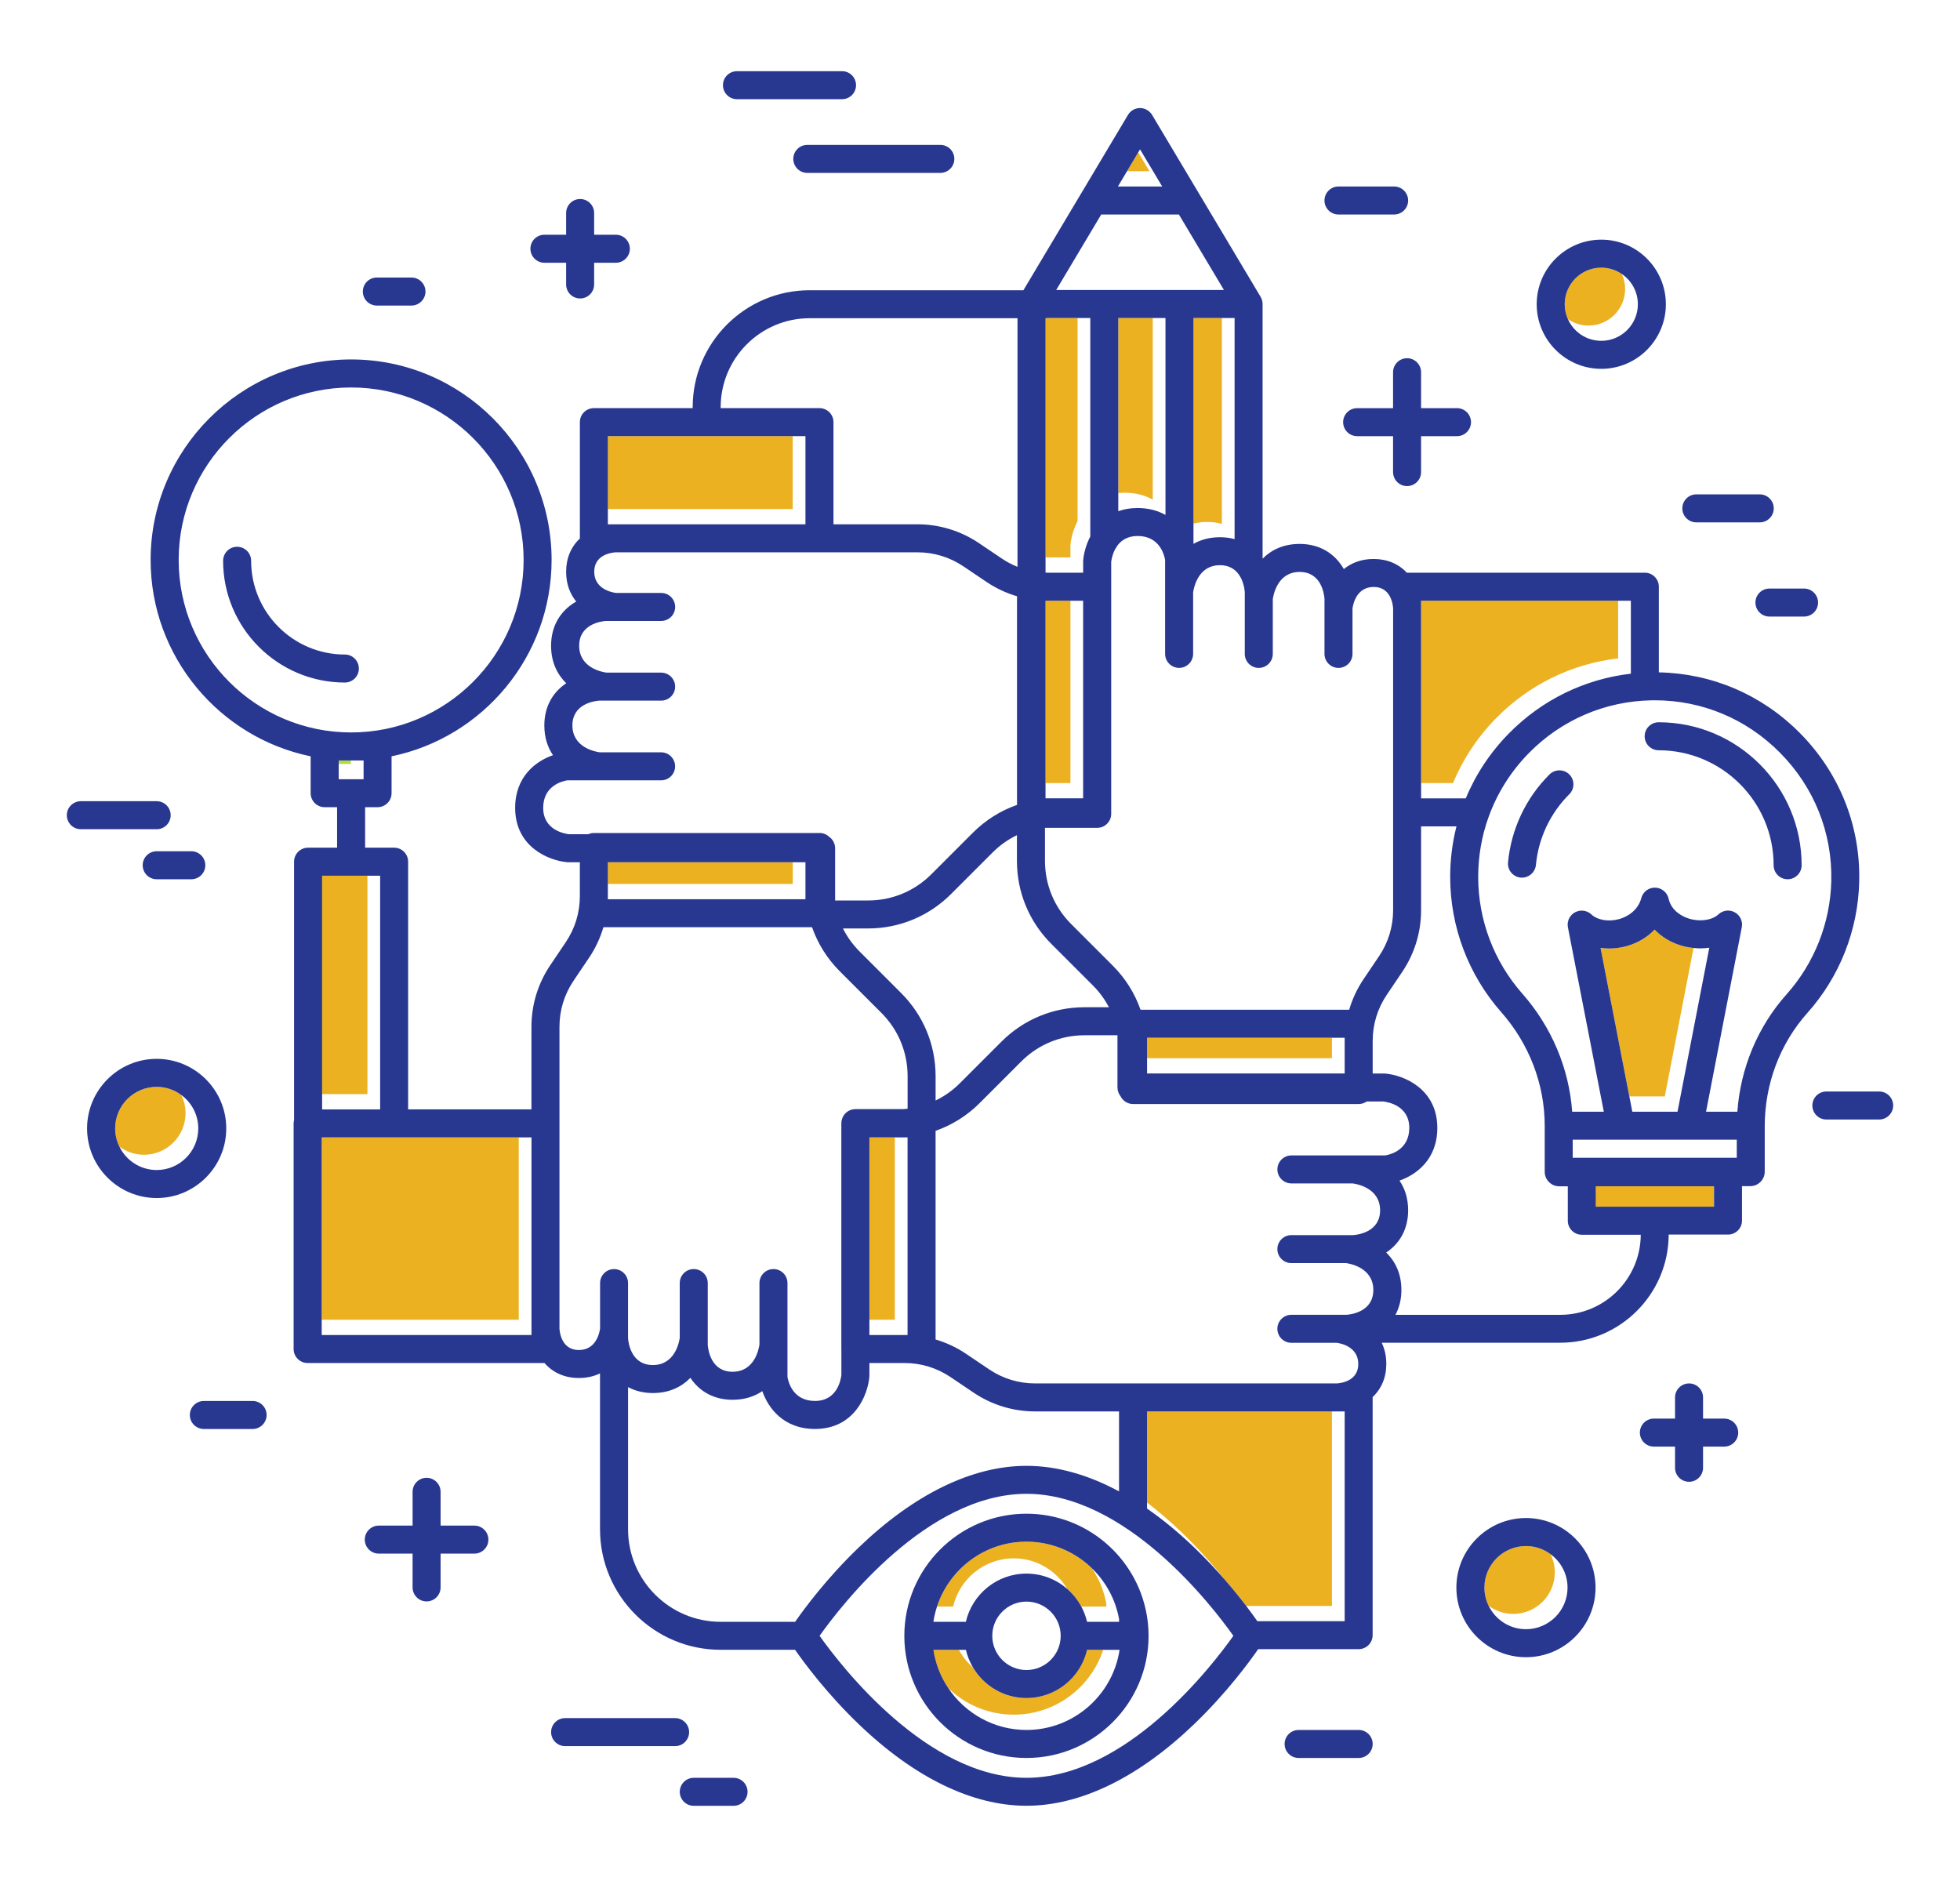 <?xml version="1.0" encoding="utf-8"?>
<!-- Generator: Adobe Illustrator 23.0.2, SVG Export Plug-In . SVG Version: 6.00 Build 0)  -->
<svg version="1.1" id="Layer_1" xmlns="http://www.w3.org/2000/svg" xmlns:xlink="http://www.w3.org/1999/xlink" x="0px" y="0px"
	 viewBox="0 0 752.87 720.95" style="enable-background:new 0 0 752.87 720.95;" xml:space="preserve">
<style type="text/css">
	.st0{fill:none;}
	.st1{fill:#EBB121;}
	.st2{fill:#B0DB43;}
	.st3{fill:#283890;}
</style>
<g>
	<polygon id="XMLID_3_" class="st0" points="452.84,82.39 423,82.39 405.69,111.39 470.14,111.39 	"/>
	<path id="XMLID_59_" class="st0" d="M390.62,320.79c-3.42,1.65-6.58,3.89-9.35,6.65l-15.98,15.98c-8.52,8.51-19.84,13.2-31.88,13.2
		h-9.62c1.63,3.23,3.77,6.23,6.41,8.86l15.98,15.98c8.51,8.51,13.2,19.84,13.2,31.88v9.36c3.41-1.65,6.57-3.88,9.33-6.64
		l15.98-15.98c8.51-8.51,19.83-13.2,31.88-13.2h9.39c-1.6-3.05-3.66-5.87-6.16-8.37l-15.98-15.98c-8.51-8.51-13.2-19.83-13.2-31.88
		V320.79z"/>
	<path id="XMLID_60_" class="st0" d="M469.34,201.2c-1.76-0.48-3.64-0.72-5.63-0.72c-1.92,0-3.67,0.22-5.28,0.62v7.8
		c2.75-1.57,6.1-2.55,10.17-2.55c1.98,0,3.86,0.25,5.63,0.72v-84.92h-4.89V201.2z"/>
	<path id="XMLID_61_" class="st0" d="M447.68,197.79v-75.64h-4.89v69.78c-2.86-1.62-6.39-2.66-10.73-2.66
		c-0.88,0-1.7,0.06-2.51,0.14v6.94c2.15-0.77,4.6-1.22,7.4-1.22C441.29,195.13,444.82,196.17,447.68,197.79z"/>
	<polygon id="XMLID_93_" class="st0" points="441.53,65.76 432.91,65.76 429.41,71.63 446.42,71.63 437.92,57.37 437.22,58.54 	"/>
	<polygon id="XMLID_94_" class="st0" points="348.61,512.78 348.61,436.87 344.45,436.87 343.72,436.87 343.72,506.91 
		342.57,506.91 333.95,506.91 333.95,512.78 347.46,512.78 	"/>
	<polygon id="XMLID_95_" class="st0" points="309.4,341.22 309.4,331.19 304.51,331.19 304.51,335.35 304.51,339.52 233.49,339.52 
		233.49,344.23 233.49,345.39 309.4,345.39 	"/>
	<path id="XMLID_96_" class="st0" d="M320.15,162.14v39.24h32.23c8.45,0,16.62,2.5,23.63,7.22l8.89,5.99
		c1.88,1.26,3.87,2.31,5.94,3.13v-95.49H311c-18.84,0-34.17,15.33-34.17,34.18v0.35h37.95
		C317.75,156.76,320.15,159.17,320.15,162.14z"/>
	<path id="XMLID_97_" class="st0" d="M241.25,503.08V514c0.14,1.92,1.24,10.31,9.54,10.31c8.53,0,10.11-8.89,10.32-10.46v-21.03
		c0-2.97,2.41-5.38,5.38-5.38c2.97,0,5.38,2.41,5.38,5.38v23.76c0.14,1.92,1.24,10.31,9.54,10.31c8.42,0,10.07-8.66,10.32-10.48
		v-23.59c0-2.97,2.41-5.38,5.38-5.38c2.97,0,5.38,2.41,5.38,5.38v23.92c0,0,0,0,0,0v12.12c0.34,2.01,2.14,9.24,10.57,9.24
		c8.61,0,9.96-8.29,10.14-9.97v-9.6c-0.01-0.13-0.02-0.25-0.02-0.38v-86.66c0-0.38,0.04-0.75,0.12-1.11
		c0.47-2.49,2.66-4.37,5.28-4.37h18.44c0.54-0.04,1.08-0.09,1.62-0.16v-12.51c0-9.17-3.57-17.79-10.05-24.27l-15.98-15.98
		c-4.86-4.86-8.47-10.65-10.68-16.95h-80.14c-1.21,4.14-3.06,8.09-5.51,11.72l-5.99,8.89c-3.52,5.23-5.38,11.32-5.38,17.62v37.12
		v78.89c0.15,2.01,1.15,8.16,7.46,8.16c6.66,0,7.93-6.74,8.14-8.29v-7.17v-10.25c0-2.97,2.41-5.38,5.38-5.38
		c2.97,0,5.38,2.41,5.38,5.38V503.08z"/>
	<polygon id="XMLID_98_" class="st0" points="309.4,201.38 309.4,167.52 304.51,167.52 304.51,195.52 233.49,195.52 233.49,201.38 
		236.21,201.38 	"/>
	<path id="XMLID_99_" class="st0" d="M228.12,319.95h86.66c1.42,0,2.71,0.55,3.67,1.45c1.39,0.97,2.3,2.58,2.3,4.41v20.06h12.67
		c9.17,0,17.79-3.57,24.27-10.05l15.98-15.98c4.86-4.86,10.65-8.47,16.95-10.68v-80.14c-4.14-1.21-8.09-3.06-11.72-5.51l-8.89-5.99
		c-5.23-3.52-11.32-5.38-17.62-5.38h-37.61h-78.4c-2.01,0.15-8.16,1.15-8.16,7.46c0,6.52,6.5,7.88,8.33,8.14h17.38
		c2.97,0,5.38,2.41,5.38,5.38c0,2.97-2.41,5.38-5.38,5.38h-17.71c0,0-0.01,0-0.01,0h-3.45c-1.92,0.14-10.32,1.24-10.32,9.53
		c0,8.42,8.66,10.07,10.48,10.32h21c2.97,0,5.38,2.41,5.38,5.38c0,2.97-2.41,5.38-5.38,5.38H232.6c0,0,0,0-0.01,0c0,0-0.01,0-0.01,0
		h-2.41c-1.92,0.14-10.32,1.24-10.32,9.53c0,8.42,8.66,10.07,10.48,10.32h23.59c2.97,0,5.38,2.41,5.38,5.38s-2.41,5.38-5.38,5.38
		h-23.92c0,0,0,0-0.01,0c0,0-0.01,0-0.01,0h-12.11c-2.01,0.34-9.24,2.14-9.24,10.57c0,8.61,8.29,9.96,9.97,10.14h7.27
		C226.57,320.12,227.32,319.95,228.12,319.95z"/>
	<polygon id="XMLID_100_" class="st0" points="405.54,306.64 416.05,306.64 416.05,230.73 411.17,230.73 411.17,300.77 
		401.6,300.77 401.6,306.64 	"/>
	<polygon id="XMLID_101_" class="st0" points="139.66,299.29 139.66,292.09 134.77,292.09 134.77,293.43 130.1,293.43 130.1,299.29 
			"/>
	<path id="XMLID_103_" class="st0" d="M69.64,420.59c1.03,2.11,1.62,4.47,1.62,6.97c0,8.81-7.16,15.97-15.97,15.97
		c-3.54,0-6.8-1.17-9.45-3.13c2.59,5.32,8.04,9,14.34,9c8.81,0,15.97-7.16,15.97-15.97C76.16,428.17,73.58,423.51,69.64,420.59z"/>
	<polygon id="XMLID_104_" class="st0" points="141.13,420.25 123.73,420.25 123.73,426.12 146.02,426.12 146.02,336.36 
		141.13,336.36 	"/>
	<path id="XMLID_105_" class="st0" d="M595.6,596.96c1.03,2.11,1.62,4.47,1.62,6.97c0,8.81-7.16,15.97-15.97,15.97
		c-3.54,0-6.8-1.17-9.45-3.13c2.59,5.32,8.04,9,14.34,9c8.81,0,15.97-7.16,15.97-15.97C602.12,604.53,599.55,599.87,595.6,596.96z"
		/>
	<path id="XMLID_106_" class="st0" d="M416.05,215.6c0-0.15,0.01-0.31,0.02-0.46c0.22-2.52,1.04-5.86,2.72-9.08v-83.91h-4.89v78.05
		c-1.68,3.23-2.5,6.56-2.72,9.08c-0.01,0.15-0.02,0.31-0.02,0.46v4.38h-9.56v5.83c0.31,0.01,0.61,0.03,0.92,0.03h13.53V215.6z"/>
	<path id="XMLID_107_" class="st0" d="M624.24,110.99c0,7.75-6.3,14.05-14.05,14.05c-2.94,0-5.67-0.91-7.93-2.47
		c2.2,4.9,7.11,8.33,12.82,8.33c7.75,0,14.05-6.3,14.05-14.05c0-4.81-2.43-9.05-6.12-11.59
		C623.8,107.02,624.24,108.95,624.24,110.99z"/>
	<polygon id="XMLID_108_" class="st0" points="516.51,399.77 516.51,398.61 511.62,398.61 511.62,406.45 440.61,406.45 
		440.61,412.32 516.51,412.32 	"/>
	<path id="XMLID_111_" class="st0" d="M201.13,215.08c0-36.53-29.72-66.25-66.25-66.25c-36.53,0-66.25,29.72-66.25,66.25
		s29.72,66.25,66.25,66.25C171.41,281.33,201.13,251.61,201.13,215.08z M85.71,215.39c0-2.97,2.41-5.38,5.38-5.38
		c2.97,0,5.38,2.41,5.38,5.38c0,19.86,16.15,36.01,36.01,36.01c2.97,0,5.38,2.41,5.38,5.38c0,2.97-2.41,5.38-5.38,5.38
		C106.69,262.15,85.71,241.18,85.71,215.39z"/>
	<path id="XMLID_112_" class="st0" d="M458.4,226.85c-0.02,0.2-0.06,0.39-0.1,0.58c-0.01,0.04-0.01,0.08-0.02,0.12v23.61
		c0,2.97-2.41,5.38-5.38,5.38c-2.97,0-5.38-2.41-5.38-5.38v-36.04c-0.34-2.01-2.14-9.24-10.57-9.24c-4.02,0-6.44,1.81-7.92,3.91
		c-0.18,0.39-0.41,0.76-0.68,1.1c-1.13,2.09-1.46,4.21-1.54,4.97v9.49v86.66v0.59c0,2.97-2.41,5.38-5.38,5.38h-20.06v12.67
		c0,9.17,3.57,17.79,10.05,24.27l15.98,15.98c4.86,4.86,8.47,10.64,10.68,16.95h80.14c1.21-4.14,3.06-8.09,5.51-11.72l5.99-8.89
		c3.52-5.23,5.38-11.32,5.38-17.62v-37.61v-78.39c-0.15-2.01-1.14-8.16-7.46-8.16c-6.66,0-7.93,6.74-8.14,8.29v17.42
		c0,2.97-2.41,5.38-5.38,5.38s-5.38-2.41-5.38-5.38V230c-0.14-1.92-1.24-10.31-9.54-10.31c-8.42,0-10.07,8.66-10.32,10.48v21
		c0,2.97-2.41,5.38-5.38,5.38c-2.97,0-5.38-2.41-5.38-5.38v-21.33c0,0,0,0,0,0v-2.42c-0.09-1.16-0.53-4.66-2.68-7.26
		c0-0.01-0.01-0.01-0.01-0.02c-1.42-1.71-3.56-3.03-6.84-3.03C460.95,217.1,458.9,224.25,458.4,226.85z"/>
	<path id="XMLID_113_" class="st0" d="M579.58,281.71c12.69-12.91,29.11-20.91,46.86-22.96v-28.02h-4.89v22.15
		c-17.75,2.06-34.17,10.05-46.86,22.96c-7.17,7.29-12.74,15.74-16.55,24.92h-12.28v5.87h17.16
		C566.84,297.45,572.41,289,579.58,281.71z"/>
	<polygon id="XMLID_114_" class="st0" points="199.26,504.69 199.26,506.91 123.57,506.91 123.57,512.78 204.15,512.78 
		204.15,510.55 204.15,436.87 199.26,436.87 	"/>
	<path id="XMLID_115_" class="st0" d="M625.86,421.14L627,427h17.36l12.21-62.99c-1.12,0.16-2.26,0.26-3.43,0.26
		c-0.87,0-1.74-0.06-2.62-0.15l-11.05,57.02H625.86z"/>
	<path id="XMLID_116_" class="st0" d="M453.93,588.61c-4.41-4.24-8.86-8.07-13.33-11.48v2.31c6.11,4.23,12.2,9.25,18.22,15.04
		c4.51,4.34,8.52,8.66,11.97,12.64C466.49,601.76,460.78,595.21,453.93,588.61z"/>
	<path id="XMLID_119_" class="st0" d="M683.64,289.03c-12.89-12.96-29.9-20.06-48.02-20.06c-0.42,0-0.84,0-1.26,0.01
		c-17.85,0.32-34.58,7.52-47.11,20.27c-7,7.12-12.23,15.51-15.5,24.65c-0.03,0.08-0.06,0.15-0.09,0.23
		c-2.54,7.19-3.87,14.83-3.87,22.66c0,16.52,6.01,32.44,16.92,44.82c11.29,12.81,17.98,28.75,19.18,45.38h12.15l-13.73-70.84
		c-0.05-0.26-0.07-0.52-0.09-0.78c0-0.04,0-0.08-0.01-0.13c-0.01-0.31,0.01-0.61,0.06-0.91c0.01-0.04,0.01-0.08,0.02-0.12
		c0.05-0.3,0.13-0.59,0.23-0.88c0.02-0.05,0.03-0.09,0.05-0.13c0.11-0.28,0.24-0.55,0.39-0.81c0.03-0.04,0.05-0.08,0.08-0.13
		c0.17-0.27,0.36-0.52,0.58-0.76c0.01-0.02,0.02-0.04,0.04-0.05c0.01-0.01,0.03-0.02,0.04-0.03c0.22-0.24,0.47-0.45,0.74-0.64
		c0.03-0.02,0.05-0.04,0.08-0.06c0.26-0.18,0.53-0.33,0.82-0.47c0.04-0.02,0.07-0.03,0.11-0.05c0.27-0.12,0.56-0.21,0.86-0.29
		c0.05-0.01,0.1-0.03,0.14-0.04c0.04-0.01,0.08-0.02,0.12-0.03c0.26-0.05,0.52-0.07,0.78-0.09c0.04,0,0.08,0,0.13-0.01
		c0.31-0.01,0.62,0.01,0.92,0.06c0.04,0.01,0.07,0.01,0.11,0.02c0.31,0.05,0.6,0.13,0.89,0.23c0.04,0.01,0.08,0.03,0.12,0.04
		c0.29,0.11,0.57,0.25,0.84,0.41c0.04,0.02,0.07,0.04,0.11,0.06c0.28,0.17,0.54,0.37,0.78,0.59c0.01,0.01,0.03,0.02,0.04,0.03
		c2.38,2.23,6.7,2.95,10.76,1.8c2.04-0.58,6.95-2.52,8.46-8.09c0,0,0-0.01,0-0.01c0.04-0.14,0.09-0.28,0.14-0.42
		c0.01-0.03,0.02-0.07,0.03-0.1c0.03-0.09,0.08-0.17,0.11-0.26c0.23-0.52,0.54-0.99,0.91-1.4c0.03-0.03,0.06-0.07,0.09-0.1
		c0.07-0.07,0.14-0.13,0.2-0.2c0.06-0.06,0.12-0.12,0.18-0.17c0.04-0.04,0.09-0.07,0.13-0.11c0.09-0.08,0.18-0.15,0.28-0.22
		c0.01-0.01,0.02-0.01,0.04-0.02c0.35-0.24,0.74-0.45,1.15-0.6c0.07-0.03,0.13-0.06,0.2-0.08c0.05-0.02,0.09-0.03,0.14-0.04
		c0.13-0.04,0.25-0.08,0.38-0.11c0.01,0,0.01,0,0.02,0c0.05-0.01,0.09-0.01,0.14-0.02c0.12-0.02,0.25-0.05,0.37-0.06
		c0.08-0.01,0.16-0.01,0.24-0.02c0.1-0.01,0.19-0.02,0.29-0.02c0.11,0,0.21,0,0.31,0c0.07,0,0.14,0,0.21,0.01
		c0.13,0.01,0.26,0.03,0.39,0.04c0.05,0.01,0.09,0.01,0.14,0.02c0.15,0.03,0.3,0.06,0.44,0.1c0.02,0.01,0.05,0.01,0.07,0.02
		c0,0,0.01,0,0.01,0c0.15,0.04,0.3,0.09,0.45,0.15c0.02,0.01,0.05,0.01,0.07,0.02c0.11,0.04,0.22,0.1,0.33,0.15
		c0.35,0.16,0.68,0.36,0.98,0.59c0.02,0.01,0.03,0.02,0.05,0.04c0.09,0.07,0.18,0.15,0.27,0.23c0.04,0.04,0.09,0.07,0.13,0.11
		c0.06,0.06,0.12,0.12,0.18,0.19c0.06,0.06,0.13,0.13,0.18,0.19c0.03,0.04,0.06,0.08,0.1,0.12c0.08,0.1,0.16,0.19,0.23,0.29
		c0.01,0.01,0.01,0.02,0.02,0.02c0.24,0.34,0.43,0.7,0.59,1.1c0.03,0.09,0.07,0.17,0.1,0.26c0.01,0.03,0.02,0.07,0.03,0.1
		c0.04,0.14,0.08,0.28,0.12,0.42c0,0,0,0.01,0,0.01c1.16,5.12,5.87,7.09,7.85,7.7c4.24,1.3,8.89,0.63,11.32-1.64
		c0.01-0.01,0.03-0.02,0.04-0.03c0.24-0.22,0.5-0.42,0.78-0.6c0.03-0.02,0.07-0.04,0.1-0.06c0.27-0.16,0.55-0.3,0.84-0.41
		c0.04-0.01,0.07-0.03,0.11-0.04c0.29-0.1,0.59-0.18,0.9-0.23c0.04-0.01,0.07-0.01,0.11-0.02c0.3-0.05,0.61-0.07,0.92-0.06
		c0.04,0,0.08,0,0.13,0.01c0.26,0.01,0.52,0.04,0.78,0.09c0.04,0.01,0.08,0.02,0.12,0.03c0.05,0.01,0.09,0.02,0.14,0.03
		c0.3,0.07,0.59,0.17,0.86,0.29c0.03,0.02,0.07,0.03,0.1,0.05c0.29,0.13,0.57,0.29,0.82,0.47c0.03,0.02,0.05,0.04,0.08,0.06
		c0.27,0.19,0.51,0.41,0.74,0.64c0.01,0.01,0.03,0.02,0.04,0.03c0.02,0.02,0.02,0.04,0.04,0.05c0.21,0.24,0.41,0.49,0.58,0.76
		c0.03,0.04,0.05,0.08,0.08,0.13c0.15,0.26,0.29,0.53,0.39,0.81c0.02,0.05,0.03,0.09,0.05,0.14c0.1,0.28,0.18,0.58,0.23,0.88
		c0.01,0.04,0.01,0.08,0.02,0.12c0.04,0.3,0.06,0.6,0.06,0.91c0,0.04,0,0.08-0.01,0.13c-0.01,0.26-0.04,0.52-0.09,0.78L655.31,427
		h12.03c1.22-16.82,7.81-32.65,18.89-45.07c10.7-11.99,16.8-27.44,17.18-43.5C703.85,319.84,696.83,302.3,683.64,289.03z
		 M602.78,305.08c-7.29,7.25-11.84,16.89-12.82,27.16c-0.26,2.78-2.61,4.87-5.35,4.87c-0.17,0-0.34-0.01-0.51-0.02
		c-2.96-0.28-5.13-2.9-4.85-5.86c1.21-12.77,6.87-24.76,15.94-33.77c2.11-2.09,5.51-2.08,7.61,0.02
		C604.9,299.58,604.89,302.99,602.78,305.08z M686.66,337.72c-2.97,0-5.38-2.41-5.38-5.38c0-24.35-19.81-44.16-44.16-44.16
		c-2.97,0-5.38-2.41-5.38-5.38s2.41-5.38,5.38-5.38c30.28,0,54.92,24.64,54.92,54.92C692.04,335.31,689.63,337.72,686.66,337.72z"/>
	<path id="XMLID_123_" class="st0" d="M394.29,573.78c-38.16,0-71.18,42.85-79.47,54.54c8.29,11.68,41.31,54.54,79.47,54.54
		c38.23,0,71.2-42.84,79.47-54.53C465.47,616.63,432.45,573.78,394.29,573.78z M441.19,628.31c0,25.87-21.04,46.91-46.91,46.91
		c-25.87,0-46.91-21.04-46.91-46.91c0-25.87,21.04-46.91,46.91-46.91c23.05,0,42.26,16.72,46.17,38.66
		c0.05,0.22,0.09,0.44,0.12,0.66c0.38,2.34,0.59,4.74,0.61,7.18c0,0.06,0.01,0.11,0.01,0.17c0,0.03,0,0.05,0,0.08
		C441.19,628.21,441.19,628.26,441.19,628.31z"/>
	<path id="XMLID_124_" class="st0" d="M513.78,542.12h-2.16v74.71h-32.94c1.82,2.38,3.27,4.4,4.29,5.87h33.54v-80.58h-2.67
		C513.82,542.12,513.8,542.12,513.78,542.12z"/>
	<path id="XMLID_125_" class="st0" d="M602.22,468.85v-13.23h-3.33c-2.87,0-5.23-2.19-5.51-4.99c-0.02-0.18-0.03-0.37-0.03-0.55
		v-17.7c0-15.92-5.93-31.43-16.7-43.65c-12.65-14.35-19.61-32.79-19.61-51.94c0-6.63,0.83-13.13,2.41-19.41h-13.59v32.23
		c0,8.45-2.5,16.62-7.22,23.63l-5.99,8.89c-3.52,5.23-5.38,11.32-5.38,17.62v12.55h4.36c0.15,0,0.31,0.01,0.46,0.02
		c6.92,0.59,20.01,5.72,20.01,20.88c0,12.06-7.99,17.96-14.53,20.23c2.01,2.96,3.32,6.71,3.32,11.42c0,6.91-2.97,12.58-8.42,16.21
		c3.37,3.28,5.83,7.94,5.83,14.4c0,3.54-0.79,6.75-2.28,9.53h63.3c17,0,30.84-13.8,30.91-30.78H607.6
		C604.63,474.23,602.22,471.82,602.22,468.85z"/>
	<path id="XMLID_126_" class="st0" d="M389.4,658.6c-9.78,0-18.67-3.91-25.18-10.25c6.49,9.71,17.54,16.12,30.07,16.12
		c18.11,0,33.14-13.38,35.75-30.77h-6.29C419.01,648.14,405.4,658.6,389.4,658.6z"/>
	<path id="XMLID_127_" class="st0" d="M541.34,433.22c0-8.61-8.29-9.96-9.97-10.14h-6.39c-0.87,0.61-1.93,0.97-3.08,0.97h-86.66
		c-2.12,0-3.95-1.23-4.82-3.01c-0.73-0.92-1.17-2.08-1.17-3.34v-20.06h-12.67c-9.17,0-17.79,3.57-24.27,10.05l-15.98,15.98
		c-4.86,4.86-10.65,8.47-16.95,10.68v80.14c4.14,1.21,8.09,3.06,11.72,5.51l8.89,5.99c5.23,3.52,11.32,5.38,17.62,5.38h37.59
		c0.01,0,0.02,0,0.03,0h78.39c2.03-0.15,8.14-1.16,8.14-7.46c0-6.67-6.76-7.93-8.29-8.14h-8.24h-9.17c-2.97,0-5.38-2.41-5.38-5.38
		c0-2.97,2.41-5.38,5.38-5.38h9.17h8.54c0.01,0,0.01,0,0.02,0h3.44c1.92-0.14,10.31-1.24,10.31-9.53c0-8.54-8.89-10.11-10.46-10.32
		h-21.02c-2.97,0-5.38-2.41-5.38-5.38s2.41-5.38,5.38-5.38h21.32c0.01,0,0.02,0,0.03,0h2.41c1.92-0.14,10.32-1.24,10.32-9.53
		c0-8.42-8.66-10.07-10.48-10.32h-23.59c-2.97,0-5.38-2.41-5.38-5.38s2.41-5.38,5.38-5.38h23.91c0.01,0,0.02,0,0.03,0h12.11
		C534.11,443.46,541.34,441.66,541.34,433.22z"/>
	<polygon id="XMLID_128_" class="st0" points="648.8,437.76 648.79,437.76 622.57,437.76 622.56,437.76 622.55,437.76 
		604.11,437.76 604.11,444.7 667.12,444.7 667.12,437.76 648.81,437.76 	"/>
	<path id="XMLID_129_" class="st0" d="M329.75,594.48c21.38-20.58,43.7-31.46,64.54-31.46c11.54,0,23.53,3.34,35.56,9.81v-30.71
		H397.6c-8.45,0-16.62-2.5-23.63-7.22l-8.89-5.99c-5.23-3.52-11.32-5.38-17.62-5.38h-13.51v4.86c0,0.15-0.01,0.31-0.02,0.46
		c-0.59,6.92-5.72,20.01-20.88,20.01c-12.06,0-17.96-7.99-20.23-14.53c-2.96,2.01-6.71,3.32-11.42,3.32
		c-6.91,0-12.58-2.97-16.21-8.42c-3.28,3.37-7.94,5.83-14.4,5.83c-3.54,0-6.75-0.79-9.54-2.28v54.61
		c0,19.59,15.94,35.54,35.54,35.54h28.64C308.88,617.97,317.49,606.28,329.75,594.48z"/>
	<path id="XMLID_130_" class="st0" d="M424.96,615.99v1.07h-9.61c0.98,1.83,1.74,3.79,2.22,5.87h12.29v-1.07
		c-1.37-7.57-5.11-14.32-10.41-19.47C422.14,606.43,424.06,611.04,424.96,615.99z"/>
	<path id="XMLID_131_" class="st0" d="M407.42,628.31c0-7.24-5.89-13.14-13.14-13.14c-7.24,0-13.14,5.89-13.14,13.14
		c0,7.24,5.89,13.14,13.14,13.14C401.53,641.45,407.42,635.56,407.42,628.31z"/>
	<path id="XMLID_132_" class="st0" d="M389.4,598.55c-11.33,0-20.83,7.92-23.28,18.52h-6.19c-0.62,1.89-1.1,3.85-1.4,5.87h12.47
		c2.45-10.59,11.95-18.52,23.28-18.52c5.99,0,11.46,2.23,15.66,5.89C405.78,603.28,398.14,598.55,389.4,598.55z"/>
	<path id="XMLID_133_" class="st0" d="M373.74,640.45c-1.23-2.08-2.17-4.34-2.73-6.76h-2.67
		C369.71,636.26,371.56,638.55,373.74,640.45z"/>
	<path id="XMLID_134_" class="st1" d="M442.79,191.92v-69.78h-13.24v67.26c0.81-0.08,1.64-0.14,2.51-0.14
		C436.4,189.26,439.93,190.3,442.79,191.92z"/>
	<polygon id="XMLID_135_" class="st1" points="343.72,506.91 343.72,436.87 333.95,436.87 333.95,506.91 342.57,506.91 	"/>
	<path id="XMLID_136_" class="st1" d="M411.17,209.73c0-0.15,0.01-0.31,0.02-0.46c0.22-2.52,1.04-5.86,2.72-9.08v-78.05h-11.44
		c-0.28,0.05-0.56,0.08-0.86,0.08v91.88h9.56V209.73z"/>
	<polygon id="XMLID_137_" class="st1" points="511.62,398.61 440.61,398.61 440.61,402.78 440.61,406.45 511.62,406.45 	"/>
	<rect id="XMLID_138_" x="233.49" y="167.52" class="st1" width="71.01" height="28"/>
	<polygon id="XMLID_139_" class="st1" points="411.17,230.73 402.53,230.73 401.6,230.73 401.6,300.77 411.17,300.77 	"/>
	<polygon id="XMLID_140_" class="st1" points="437.22,58.54 432.91,65.76 441.53,65.76 	"/>
	<path id="XMLID_141_" class="st1" d="M597.23,603.93c0-2.5-0.59-4.86-1.62-6.97c-2.65-1.96-5.91-3.13-9.45-3.13
		c-8.81,0-15.97,7.16-15.97,15.97c0,2.5,0.59,4.86,1.62,6.97c2.65,1.96,5.91,3.13,9.45,3.13
		C590.07,619.9,597.23,612.74,597.23,603.93z"/>
	<path id="XMLID_142_" class="st1" d="M71.27,427.57c0-2.5-0.59-4.86-1.62-6.97c-2.65-1.96-5.91-3.13-9.45-3.13
		c-8.81,0-15.97,7.16-15.97,15.97c0,2.5,0.59,4.86,1.62,6.97c2.65,1.96,5.91,3.13,9.45,3.13C64.1,443.53,71.27,436.37,71.27,427.57z
		"/>
	<path id="XMLID_143_" class="st1" d="M624.24,110.99c0-2.04-0.45-3.97-1.23-5.72c-2.26-1.55-4.99-2.46-7.93-2.46
		c-7.75,0-14.05,6.3-14.05,14.05c0,2.04,0.45,3.97,1.23,5.72c2.26,1.55,4.99,2.47,7.93,2.47
		C617.94,125.04,624.24,118.74,624.24,110.99z"/>
	<rect id="XMLID_144_" x="130.1" y="292.09" class="st2" width="4.67" height="1.34"/>
	<path id="XMLID_145_" class="st1" d="M469.34,201.2v-79.05h-10.91v78.95c1.61-0.39,3.36-0.62,5.28-0.62
		C465.7,200.47,467.58,200.72,469.34,201.2z"/>
	<path id="XMLID_146_" class="st1" d="M574.69,275.84c12.69-12.91,29.11-20.91,46.86-22.96v-22.15h-75.69v2.71v67.32h12.28
		C561.95,291.59,567.52,283.13,574.69,275.84z"/>
	<path id="XMLID_147_" class="st1" d="M423.75,633.69h-6.19c-2.45,10.59-11.95,18.52-23.28,18.52c-8.74,0-16.38-4.73-20.55-11.76
		c-2.18-1.9-4.02-4.18-5.4-6.76h-9.8c0.8,5.36,2.79,10.34,5.68,14.66c6.51,6.34,15.4,10.25,25.18,10.25
		C405.4,658.6,419.01,648.14,423.75,633.69z"/>
	<rect id="XMLID_148_" x="612.97" y="455.62" class="st1" width="45.41" height="7.85"/>
	<path id="XMLID_149_" class="st1" d="M511.62,542.12h-71.02v35.01c4.47,3.41,8.92,7.24,13.33,11.48
		c6.85,6.59,12.55,13.14,16.86,18.51c3.12,3.6,5.76,6.91,7.89,9.71h32.94V542.12z"/>
	<polygon id="XMLID_150_" class="st1" points="304.51,335.35 304.51,331.19 233.49,331.19 233.49,339.52 304.51,339.52 	"/>
	<path id="XMLID_151_" class="st1" d="M635.58,357.05c-2.8,2.92-6.43,5.12-10.62,6.31c-2.29,0.65-4.6,0.96-6.85,0.96
		c-1.12,0-2.22-0.1-3.3-0.25l11.06,57.06h13.6l11.05-57.02c-1.64-0.17-3.28-0.49-4.91-0.98
		C641.63,361.91,638.2,359.79,635.58,357.05z"/>
	<polygon id="XMLID_152_" class="st1" points="199.26,504.69 199.26,436.87 151.4,436.87 123.57,436.87 123.57,506.91 
		199.26,506.91 	"/>
	<path id="XMLID_153_" class="st1" d="M141.13,336.36h-6.18c-0.02,0-0.05,0-0.07,0c-0.02,0-0.05,0-0.07,0h-11.08v83.89h17.4V336.36z
		"/>
	<path id="XMLID_154_" class="st1" d="M424.96,615.99c-0.9-4.96-2.81-9.56-5.52-13.6c-6.51-6.33-15.38-10.23-25.16-10.23
		c-16.01,0-29.61,10.46-34.35,24.91h6.19c2.45-10.59,11.95-18.52,23.28-18.52c8.74,0,16.38,4.73,20.55,11.76
		c2.18,1.9,4.02,4.19,5.4,6.76h9.61V615.99z"/>
	<path id="XMLID_157_" class="st3" d="M441.18,627.91c-0.02-2.44-0.23-4.84-0.61-7.18c-0.02-0.23-0.07-0.45-0.12-0.66
		c-3.91-21.94-23.12-38.66-46.17-38.66c-25.87,0-46.91,21.04-46.91,46.91c0,25.87,21.04,46.91,46.91,46.91
		c25.86,0,46.91-21.04,46.91-46.91c0-0.05,0-0.1,0-0.15c0-0.03,0-0.05,0-0.08C441.19,628.02,441.19,627.97,441.18,627.91z
		 M429.85,621.86v1.07h-12.29c-0.48-2.07-1.24-4.04-2.22-5.87c-1.38-2.57-3.22-4.85-5.4-6.76c-4.2-3.66-9.67-5.89-15.66-5.89
		c-11.33,0-20.83,7.92-23.28,18.52h-12.47c0.3-2.02,0.78-3.97,1.4-5.87c4.74-14.44,18.34-24.91,34.35-24.91
		c9.77,0,18.65,3.91,25.16,10.23C424.74,607.54,428.48,614.29,429.85,621.86z M381.15,628.31c0-7.24,5.89-13.14,13.14-13.14
		c7.24,0,13.14,5.89,13.14,13.14c0,7.24-5.89,13.14-13.14,13.14C387.04,641.45,381.15,635.56,381.15,628.31z M394.29,664.47
		c-12.53,0-23.58-6.41-30.07-16.12c-2.89-4.32-4.88-9.3-5.68-14.66h9.8h2.67c0.56,2.42,1.5,4.68,2.73,6.76
		c4.16,7.03,11.8,11.76,20.55,11.76c11.32,0,20.83-7.92,23.28-18.52h6.19h6.29C427.43,651.08,412.39,664.47,394.29,664.47z"/>
	<path id="XMLID_160_" class="st3" d="M137.85,256.78c0-2.97-2.41-5.38-5.38-5.38c-19.86,0-36.01-16.15-36.01-36.01
		c0-2.97-2.41-5.38-5.38-5.38c-2.97,0-5.38,2.41-5.38,5.38c0,25.79,20.98,46.77,46.77,46.77
		C135.44,262.15,137.85,259.75,137.85,256.78z"/>
	<path id="XMLID_163_" class="st3" d="M691.26,281.44c-14.56-14.64-33.67-22.79-54.07-23.19v-32.9c0-2.97-2.41-5.38-5.38-5.38
		h-91.34c-0.03,0-0.06,0-0.08,0c-3.21-3.43-7.6-5.27-12.75-5.27c-4.89,0-8.63,1.58-11.45,3.88c-3.58-6.24-9.56-9.66-16.98-9.66
		c-6.35,0-10.96,2.38-14.23,5.67v-97.83c0-0.01,0-0.02,0-0.02c0-0.06-0.01-0.11-0.01-0.17c-0.01-0.16-0.02-0.32-0.04-0.47
		c-0.01-0.07-0.02-0.14-0.03-0.21c-0.02-0.15-0.06-0.3-0.09-0.45c-0.02-0.06-0.03-0.12-0.05-0.18c-0.06-0.21-0.13-0.41-0.21-0.6
		c-0.01-0.02-0.02-0.03-0.02-0.05c-0.08-0.18-0.17-0.35-0.27-0.52c-0.01-0.03-0.02-0.05-0.04-0.08l-41.69-69.89
		c-0.17-0.29-0.38-0.55-0.6-0.8c-0.85-0.96-2.02-1.6-3.3-1.77c-0.24-0.03-0.48-0.05-0.72-0.05c-1.89,0-3.65,1-4.62,2.62
		l-40.18,67.36H311c-24.78,0-44.93,20.16-44.93,44.93v0.35h-37.95c-2.97,0-5.38,2.41-5.38,5.38v44.62c0,0.03,0,0.06,0,0.08
		c-3.43,3.21-5.28,7.6-5.28,12.76c0,4.89,1.58,8.63,3.88,11.45c-6.24,3.58-9.66,9.56-9.66,16.98c0,6.46,2.47,11.12,5.83,14.4
		c-5.45,3.64-8.42,9.3-8.42,16.21c0,4.71,1.31,8.46,3.32,11.42c-6.54,2.27-14.53,8.18-14.53,20.23c0,15.16,13.09,20.29,20.01,20.88
		c0.15,0.01,0.31,0.02,0.46,0.02h4.38v13.04c0,6.3-1.86,12.39-5.38,17.62l-5.99,8.89c-4.72,7.01-7.22,15.18-7.22,23.63v31.74h-47.37
		v-95.14c0-2.97-2.41-5.38-5.38-5.38h-11.14v-15.55h4.78c2.97,0,5.38-2.41,5.38-5.38v-14.16c35.04-7.21,61.47-38.29,61.47-75.43
		c0-42.46-34.55-77.01-77.01-77.01s-77.01,34.54-77.01,77.01c0,37.14,26.43,68.22,61.47,75.43v14.16c0,2.97,2.41,5.38,5.38,5.38
		h4.78v15.55h-11.15c-2.97,0-5.38,2.41-5.38,5.38v99.21c-0.1,0.42-0.17,0.85-0.17,1.31v86.66c0,2.97,2.41,5.38,5.38,5.38h90.98
		c3.25,3.74,7.8,5.76,13.19,5.76c3.18,0,5.87-0.67,8.14-1.77v59.87c0,25.53,20.77,46.29,46.29,46.29h28.64
		c3.45,4.97,12.05,16.65,24.32,28.45c21.38,20.58,43.7,31.46,64.54,31.46c20.84,0,43.15-10.88,64.54-31.46
		c12.46-11.99,21.14-23.86,24.48-28.69h38.59c2.97,0,5.38-2.41,5.38-5.38v-91.34c0-0.03,0-0.07-0.01-0.1
		c3.42-3.21,5.26-7.59,5.26-12.74c0-3.18-0.67-5.87-1.77-8.14h68.57c22.93,0,41.6-18.62,41.67-41.54h22.78
		c2.97,0,5.38-2.41,5.38-5.38v-13.23h3.19c2.87,0,5.24-2.19,5.51-4.99c0.02-0.18,0.03-0.37,0.03-0.55v-17.39
		c0-16.27,5.82-31.76,16.39-43.6c12.4-13.89,19.46-31.79,19.9-50.41C714.68,317.14,706.54,296.81,691.26,281.44z M146.02,426.12
		h-22.29v-5.87v-83.89h11.08c0.02,0,0.05,0,0.07,0c0.02,0,0.05,0,0.07,0h6.18h4.89V426.12z M130.1,292.09h4.67h4.89v7.21h-9.56
		v-5.87V292.09z M68.63,215.08c0-36.53,29.72-66.25,66.25-66.25c36.53,0,66.25,29.72,66.25,66.25s-29.72,66.25-66.25,66.25
		C98.35,281.33,68.63,251.61,68.63,215.08z M204.15,510.55v2.22h-80.58v-5.87v-70.04h27.83h47.86h4.89V510.55z M545.86,300.77
		v-67.32v-2.71h75.69h4.89v28.02c-17.75,2.06-34.17,10.05-46.86,22.96c-7.17,7.29-12.74,15.74-16.55,24.92h-17.16V300.77z
		 M475.45,220.13c0,0.01,0.01,0.01,0.01,0.02c2.15,2.6,2.59,6.11,2.68,7.26v2.42c0,0,0,0,0,0v21.33c0,2.97,2.41,5.38,5.38,5.38
		c2.97,0,5.38-2.41,5.38-5.38v-21c0.25-1.82,1.9-10.48,10.32-10.48c8.29,0,9.39,8.39,9.54,10.31v21.17c0,2.97,2.41,5.38,5.38,5.38
		s5.38-2.41,5.38-5.38v-17.42c0.2-1.55,1.47-8.29,8.14-8.29c6.32,0,7.31,6.15,7.46,8.16v78.39v37.61c0,6.3-1.86,12.4-5.38,17.62
		l-5.99,8.89c-2.45,3.63-4.29,7.58-5.51,11.72h-80.14c-2.21-6.31-5.82-12.09-10.68-16.95l-15.98-15.98
		c-6.48-6.48-10.05-15.1-10.05-24.27v-12.67h20.06c2.97,0,5.38-2.41,5.38-5.38v-0.59v-86.66v-9.49c0.08-0.76,0.42-2.88,1.54-4.97
		c0.27-0.33,0.5-0.7,0.68-1.1c1.47-2.1,3.9-3.91,7.92-3.91c8.44,0,10.24,7.23,10.57,9.24v36.04c0,2.97,2.41,5.38,5.38,5.38
		c2.97,0,5.38-2.41,5.38-5.38v-23.61c0-0.04,0.01-0.07,0.02-0.12c0.04-0.19,0.08-0.39,0.1-0.58c0.5-2.61,2.55-9.76,10.2-9.76
		C471.89,217.1,474.03,218.42,475.45,220.13z M440.61,406.45v-3.67v-4.17h71.01h4.89v1.15v12.55h-75.9V406.45z M402.53,219.97
		c-0.31,0-0.62-0.03-0.92-0.03v-5.83v-91.88c0.29-0.01,0.58-0.03,0.86-0.08h11.44h4.89v83.91c-1.68,3.23-2.5,6.56-2.72,9.08
		c-0.01,0.15-0.02,0.31-0.02,0.46v4.38H402.53z M401.6,230.73h0.92h8.64h4.89v75.9h-10.51h-3.94v-5.87V230.73z M429.55,189.41
		v-67.26h13.24h4.89v75.64c-2.86-1.62-6.39-2.66-10.73-2.66c-2.8,0-5.25,0.45-7.4,1.22V189.41z M474.23,207.07
		c-1.76-0.48-3.64-0.72-5.63-0.72c-4.07,0-7.42,0.98-10.17,2.55v-7.8v-78.95h10.91h4.89V207.07z M446.42,71.63h-17.01l3.5-5.87
		l4.31-7.23l0.69-1.16L446.42,71.63z M423,82.39h29.84l17.3,29h-64.44L423,82.39z M403.82,362.53l15.98,15.98
		c2.5,2.5,4.56,5.32,6.16,8.37h-9.39c-12.04,0-23.36,4.69-31.88,13.2l-15.98,15.98c-2.76,2.76-5.91,4.99-9.33,6.64v-9.36
		c0-12.04-4.69-23.36-13.2-31.88l-15.98-15.98c-2.63-2.63-4.78-5.63-6.41-8.86h9.62c12.04,0,23.36-4.69,31.88-13.2l15.98-15.98
		c2.77-2.77,5.92-5,9.35-6.65v9.86C390.62,342.7,395.31,354.02,403.82,362.53z M276.82,156.41c0-18.84,15.33-34.18,34.17-34.18
		h79.85v95.49c-2.07-0.83-4.06-1.87-5.94-3.13l-8.89-5.99c-7.01-4.72-15.18-7.22-23.63-7.22h-32.23v-39.24
		c0-2.97-2.41-5.38-5.38-5.38h-37.95V156.41z M233.49,195.52v-28h71.01h4.89v33.86h-73.19h-2.71V195.52z M218.62,320.43
		c-1.68-0.19-9.97-1.54-9.97-10.14c0-8.44,7.23-10.24,9.24-10.57H230c0,0,0.01,0,0.01,0c0,0,0,0,0.01,0h23.92
		c2.97,0,5.38-2.41,5.38-5.38s-2.41-5.38-5.38-5.38h-23.59c-1.82-0.25-10.48-1.9-10.48-10.32c0-8.29,8.39-9.39,10.32-9.53h2.41
		c0,0,0.01,0,0.01,0c0,0,0,0,0.01,0h21.33c2.97,0,5.38-2.41,5.38-5.38c0-2.97-2.41-5.38-5.38-5.38h-21
		c-1.82-0.25-10.48-1.9-10.48-10.32c0-8.29,8.39-9.39,10.32-9.53h3.45c0,0,0.01,0,0.01,0h17.71c2.97,0,5.38-2.41,5.38-5.38
		c0-2.97-2.41-5.38-5.38-5.38h-17.38c-1.83-0.25-8.33-1.62-8.33-8.14c0-6.31,6.14-7.31,8.16-7.46h78.4h37.61
		c6.3,0,12.4,1.86,17.62,5.38l8.89,5.99c3.64,2.45,7.58,4.29,11.72,5.51v80.14c-6.31,2.21-12.09,5.82-16.95,10.68l-15.98,15.98
		c-6.48,6.48-15.1,10.05-24.27,10.05h-12.67v-20.06c0-1.83-0.91-3.44-2.3-4.41c-0.96-0.9-2.25-1.45-3.67-1.45h-86.66
		c-0.79,0-1.54,0.18-2.22,0.48H218.62z M233.49,344.23v-4.71v-8.33h71.01h4.89v10.03v4.17h-75.9V344.23z M235.88,487.45
		c-2.97,0-5.38,2.41-5.38,5.38v10.25v7.17c-0.2,1.55-1.47,8.29-8.14,8.29c-6.31,0-7.31-6.14-7.46-8.16v-78.89v-37.12
		c0-6.3,1.86-12.39,5.38-17.62l5.99-8.89c2.45-3.63,4.29-7.58,5.51-11.72h80.14c2.21,6.31,5.82,12.09,10.68,16.95l15.98,15.98
		c6.48,6.48,10.05,15.1,10.05,24.27v12.51c-0.54,0.06-1.08,0.12-1.62,0.16h-18.44c-2.62,0-4.81,1.88-5.28,4.37
		c-0.08,0.36-0.12,0.73-0.12,1.11v86.66c0,0.13,0.01,0.25,0.02,0.38v9.6c-0.19,1.68-1.54,9.97-10.14,9.97
		c-8.44,0-10.24-7.23-10.57-9.24v-12.12c0,0,0,0,0,0v-23.92c0-2.97-2.41-5.38-5.38-5.38c-2.97,0-5.38,2.41-5.38,5.38v23.59
		c-0.25,1.82-1.9,10.48-10.32,10.48c-8.29,0-9.39-8.39-9.54-10.31v-23.76c0-2.97-2.41-5.38-5.38-5.38c-2.97,0-5.38,2.41-5.38,5.38
		v21.03c-0.21,1.57-1.79,10.46-10.32,10.46c-8.29,0-9.39-8.39-9.54-10.31v-10.92v-10.25C241.25,489.86,238.85,487.45,235.88,487.45z
		 M333.95,506.91v-70.04h9.77h0.72h4.17v75.9h-1.15h-13.51V506.91z M276.79,622.93c-19.59,0-35.54-15.94-35.54-35.54v-54.61
		c2.78,1.49,5.99,2.28,9.54,2.28c6.46,0,11.12-2.47,14.4-5.83c3.64,5.45,9.3,8.42,16.21,8.42c4.71,0,8.46-1.31,11.42-3.32
		c2.27,6.54,8.18,14.53,20.23,14.53c15.16,0,20.29-13.09,20.88-20.01c0.01-0.15,0.02-0.31,0.02-0.46v-4.86h13.51
		c6.3,0,12.4,1.86,17.62,5.38l8.89,5.99c7.01,4.72,15.18,7.22,23.63,7.22h32.24v30.71c-12.03-6.47-24.03-9.81-35.56-9.81
		c-20.84,0-43.15,10.88-64.54,31.46c-12.26,11.8-20.87,23.49-24.32,28.45H276.79z M394.29,682.85c-38.17,0-71.18-42.85-79.47-54.54
		c8.29-11.69,41.31-54.54,79.47-54.54c38.17,0,71.19,42.86,79.47,54.54C465.48,640,432.52,682.85,394.29,682.85z M516.51,622.7
		h-33.54c-1.02-1.47-2.47-3.48-4.29-5.87c-2.13-2.8-4.77-6.11-7.89-9.71c-3.45-3.98-7.46-8.3-11.97-12.64
		c-6.02-5.79-12.11-10.81-18.22-15.04v-2.31v-35.01h71.02h2.16c0.02,0,0.04,0,0.06,0h2.67V622.7z M519.99,443.79
		c-0.01,0-0.02,0-0.03,0h-23.91c-2.97,0-5.38,2.41-5.38,5.38s2.41,5.38,5.38,5.38h23.59c1.82,0.25,10.48,1.9,10.48,10.32
		c0,8.29-8.39,9.39-10.32,9.53h-2.41c-0.01,0-0.02,0-0.03,0h-21.32c-2.97,0-5.38,2.41-5.38,5.38s2.41,5.38,5.38,5.38h21.02
		c1.57,0.21,10.46,1.78,10.46,10.32c0,8.29-8.39,9.39-10.31,9.53h-3.44c-0.01,0-0.01,0-0.02,0h-8.54h-9.17
		c-2.97,0-5.38,2.41-5.38,5.38c0,2.97,2.41,5.38,5.38,5.38h9.17h8.24c1.54,0.2,8.29,1.47,8.29,8.14c0,6.3-6.12,7.3-8.14,7.46h-78.39
		c-0.01,0-0.02,0-0.03,0H397.6c-6.3,0-12.4-1.86-17.62-5.38l-8.89-5.99c-3.64-2.45-7.58-4.29-11.72-5.51v-80.14
		c6.31-2.21,12.09-5.82,16.95-10.68l15.98-15.98c6.48-6.48,15.1-10.05,24.27-10.05h12.67v20.06c0,1.26,0.44,2.42,1.17,3.34
		c0.88,1.78,2.7,3.01,4.82,3.01h86.66c1.15,0,2.21-0.36,3.08-0.97h6.39c1.68,0.19,9.97,1.54,9.97,10.14
		c0,8.44-7.23,10.24-9.24,10.57H519.99z M599.32,505.02h-63.3c1.49-2.78,2.28-5.99,2.28-9.53c0-6.46-2.47-11.12-5.83-14.4
		c5.45-3.64,8.42-9.3,8.42-16.21c0-4.71-1.31-8.46-3.32-11.42c6.54-2.27,14.53-8.18,14.53-20.23c0-15.16-13.09-20.29-20.01-20.88
		c-0.15-0.01-0.31-0.02-0.46-0.02h-4.36v-12.55c0-6.3,1.86-12.4,5.38-17.62l5.99-8.89c4.72-7.01,7.22-15.18,7.22-23.63v-32.23h13.59
		c-1.59,6.27-2.41,12.78-2.41,19.41c0,19.14,6.96,37.59,19.61,51.94c10.77,12.22,16.7,27.72,16.7,43.65v17.7
		c0,0.19,0.01,0.37,0.03,0.55c0.28,2.8,2.64,4.99,5.51,4.99h3.33v13.23c0,2.97,2.41,5.38,5.38,5.38h22.64
		C630.16,491.22,616.32,505.02,599.32,505.02z M658.39,463.48h-45.41v-7.85h45.41V463.48z M667.12,444.7h-63.01v-6.95h44.68
		c0,0,18.33,0,18.33,0V444.7z M653.14,364.27c1.16,0,2.3-0.1,3.43-0.26L644.36,427H627l-1.14-5.87l-11.06-57.06
		c1.08,0.15,2.18,0.25,3.3,0.25c2.25,0,4.57-0.32,6.85-0.96c4.19-1.19,7.82-3.39,10.62-6.31c2.62,2.75,6.05,4.86,10.03,6.08
		c1.62,0.5,3.27,0.81,4.91,0.98C651.4,364.21,652.27,364.27,653.14,364.27z M686.24,381.93c-11.08,12.43-17.67,28.26-18.89,45.07
		h-12.03l13.73-70.84c0.05-0.26,0.08-0.52,0.09-0.78c0-0.04,0-0.08,0.01-0.13c0.01-0.31-0.01-0.61-0.06-0.91
		c-0.01-0.04-0.01-0.08-0.02-0.12c-0.05-0.3-0.13-0.59-0.23-0.88c-0.02-0.05-0.03-0.09-0.05-0.14c-0.11-0.28-0.24-0.55-0.39-0.81
		c-0.03-0.04-0.05-0.09-0.08-0.13c-0.17-0.27-0.36-0.52-0.58-0.76c-0.02-0.02-0.02-0.04-0.04-0.05c-0.01-0.01-0.03-0.02-0.04-0.03
		c-0.22-0.24-0.47-0.45-0.74-0.64c-0.03-0.02-0.05-0.04-0.08-0.06c-0.26-0.18-0.53-0.33-0.82-0.47c-0.03-0.02-0.07-0.03-0.1-0.05
		c-0.28-0.12-0.56-0.21-0.86-0.29c-0.05-0.01-0.09-0.02-0.14-0.03c-0.04-0.01-0.08-0.02-0.12-0.03c-0.26-0.05-0.52-0.07-0.78-0.09
		c-0.04,0-0.08,0-0.13-0.01c-0.31-0.01-0.62,0.01-0.92,0.06c-0.04,0.01-0.07,0.01-0.11,0.02c-0.31,0.05-0.61,0.13-0.9,0.23
		c-0.04,0.01-0.07,0.03-0.11,0.04c-0.29,0.11-0.57,0.25-0.84,0.41c-0.03,0.02-0.07,0.04-0.1,0.06c-0.28,0.17-0.54,0.38-0.78,0.6
		c-0.01,0.01-0.03,0.02-0.04,0.03c-2.42,2.27-7.08,2.94-11.32,1.64c-1.97-0.61-6.69-2.57-7.85-7.7c0,0,0-0.01,0-0.01
		c-0.03-0.14-0.07-0.28-0.12-0.42c-0.01-0.03-0.02-0.07-0.03-0.1c-0.03-0.09-0.07-0.18-0.1-0.26c-0.16-0.39-0.35-0.76-0.59-1.1
		c-0.01-0.01-0.01-0.02-0.02-0.02c-0.07-0.1-0.15-0.2-0.23-0.29c-0.03-0.04-0.06-0.08-0.1-0.12c-0.06-0.07-0.12-0.13-0.18-0.19
		c-0.06-0.06-0.12-0.13-0.18-0.19c-0.04-0.04-0.08-0.07-0.13-0.11c-0.09-0.08-0.18-0.16-0.27-0.23c-0.02-0.01-0.03-0.02-0.05-0.04
		c-0.3-0.23-0.63-0.42-0.98-0.59c-0.11-0.05-0.22-0.1-0.33-0.15c-0.02-0.01-0.05-0.01-0.07-0.02c-0.15-0.06-0.3-0.11-0.45-0.15
		c0,0-0.01,0-0.01,0c-0.02-0.01-0.05-0.01-0.07-0.02c-0.15-0.04-0.29-0.07-0.44-0.1c-0.05-0.01-0.09-0.01-0.14-0.02
		c-0.13-0.02-0.26-0.04-0.39-0.04c-0.07-0.01-0.14,0-0.21-0.01c-0.1,0-0.21-0.01-0.31,0c-0.1,0-0.19,0.01-0.29,0.02
		c-0.08,0.01-0.16,0.01-0.24,0.02c-0.13,0.02-0.25,0.04-0.37,0.06c-0.05,0.01-0.09,0.01-0.14,0.02c-0.01,0-0.01,0-0.02,0
		c-0.13,0.03-0.26,0.07-0.38,0.11c-0.05,0.01-0.09,0.02-0.14,0.04c-0.07,0.02-0.13,0.05-0.2,0.08c-0.41,0.16-0.8,0.36-1.15,0.6
		c-0.01,0.01-0.02,0.01-0.04,0.02c-0.1,0.07-0.19,0.14-0.28,0.22c-0.04,0.04-0.09,0.07-0.13,0.11c-0.06,0.05-0.12,0.11-0.18,0.17
		c-0.07,0.06-0.14,0.13-0.2,0.2c-0.03,0.03-0.06,0.07-0.09,0.1c-0.37,0.41-0.68,0.88-0.91,1.4c-0.04,0.09-0.08,0.17-0.11,0.26
		c-0.01,0.03-0.02,0.07-0.03,0.1c-0.05,0.14-0.1,0.28-0.14,0.42c0,0,0,0.01,0,0.01c-1.51,5.56-6.42,7.51-8.46,8.09
		c-4.06,1.15-8.38,0.43-10.76-1.8c-0.01-0.01-0.03-0.02-0.04-0.03c-0.24-0.22-0.5-0.42-0.78-0.59c-0.04-0.02-0.07-0.04-0.11-0.06
		c-0.27-0.16-0.54-0.29-0.84-0.41c-0.04-0.01-0.08-0.03-0.12-0.04c-0.29-0.1-0.59-0.18-0.89-0.23c-0.04-0.01-0.07-0.01-0.11-0.02
		c-0.3-0.04-0.61-0.06-0.92-0.06c-0.04,0-0.08,0-0.13,0.01c-0.26,0.01-0.52,0.04-0.78,0.09c-0.04,0.01-0.08,0.02-0.12,0.03
		c-0.05,0.01-0.1,0.02-0.14,0.04c-0.3,0.07-0.59,0.17-0.86,0.29c-0.04,0.02-0.07,0.03-0.11,0.05c-0.29,0.13-0.56,0.29-0.82,0.47
		c-0.03,0.02-0.05,0.04-0.08,0.06c-0.27,0.19-0.51,0.41-0.74,0.64c-0.01,0.01-0.03,0.02-0.04,0.03c-0.02,0.02-0.02,0.04-0.04,0.05
		c-0.22,0.24-0.41,0.49-0.58,0.76c-0.03,0.04-0.05,0.08-0.08,0.13c-0.15,0.26-0.29,0.53-0.39,0.81c-0.02,0.04-0.03,0.09-0.05,0.13
		c-0.1,0.28-0.18,0.58-0.23,0.88c-0.01,0.04-0.01,0.08-0.02,0.12c-0.04,0.3-0.06,0.6-0.06,0.91c0,0.04,0,0.08,0.01,0.13
		c0.01,0.26,0.04,0.52,0.09,0.78L616.05,427h-12.15c-1.2-16.63-7.89-32.57-19.18-45.38c-10.91-12.38-16.92-28.3-16.92-44.82
		c0-7.83,1.32-15.47,3.87-22.66c0.03-0.07,0.06-0.15,0.09-0.23c3.27-9.14,8.51-17.54,15.5-24.65
		c12.53-12.75,29.26-19.94,47.11-20.27c0.42-0.01,0.84-0.01,1.26-0.01c18.12,0,35.13,7.09,48.02,20.06
		c13.19,13.27,20.22,30.81,19.78,49.4C703.04,354.49,696.94,369.94,686.24,381.93z"/>
	<path id="XMLID_192_" class="st3" d="M637.12,277.42c-2.97,0-5.38,2.41-5.38,5.38s2.41,5.38,5.38,5.38
		c24.35,0,44.16,19.81,44.16,44.16c0,2.97,2.41,5.38,5.38,5.38s5.38-2.41,5.38-5.38C692.04,302.06,667.4,277.42,637.12,277.42z"/>
	<path id="XMLID_193_" class="st3" d="M595.2,297.45c-9.07,9.01-14.73,21.01-15.94,33.77c-0.28,2.96,1.89,5.58,4.85,5.86
		c0.17,0.02,0.34,0.02,0.51,0.02c2.74,0,5.08-2.09,5.35-4.87c0.97-10.27,5.52-19.91,12.82-27.16c2.11-2.09,2.12-5.5,0.02-7.61
		C600.71,295.37,597.3,295.36,595.2,297.45z"/>
	<path id="XMLID_194_" class="st3" d="M535.1,142.97v13.8h-13.8c-2.97,0-5.38,2.41-5.38,5.38s2.41,5.38,5.38,5.38h13.8v13.8
		c0,2.97,2.41,5.38,5.38,5.38s5.38-2.41,5.38-5.38v-13.8h13.8c2.97,0,5.38-2.41,5.38-5.38s-2.41-5.38-5.38-5.38h-13.8v-13.8
		c0-2.97-2.41-5.38-5.38-5.38S535.1,140,535.1,142.97z"/>
	<path id="XMLID_195_" class="st3" d="M209.12,100.92h8.34v8.34c0,2.97,2.41,5.38,5.38,5.38c2.97,0,5.38-2.41,5.38-5.38v-8.34h8.34
		c2.97,0,5.38-2.41,5.38-5.38c0-2.97-2.41-5.38-5.38-5.38h-8.34v-8.34c0-2.97-2.41-5.38-5.38-5.38c-2.97,0-5.38,2.41-5.38,5.38v8.34
		h-8.34c-2.97,0-5.38,2.41-5.38,5.38C203.75,98.51,206.15,100.92,209.12,100.92z"/>
	<path id="XMLID_196_" class="st3" d="M662.3,544.88h-8.13v-8.13c0-2.97-2.41-5.38-5.38-5.38s-5.38,2.41-5.38,5.38v8.13h-8.13
		c-2.97,0-5.38,2.41-5.38,5.38c0,2.97,2.41,5.38,5.38,5.38h8.13v8.13c0,2.97,2.41,5.38,5.38,5.38s5.38-2.41,5.38-5.38v-8.13h8.13
		c2.97,0,5.38-2.41,5.38-5.38C667.68,547.29,665.27,544.88,662.3,544.88z"/>
	<path id="XMLID_197_" class="st3" d="M182.22,585.98h-12.98V573c0-2.97-2.41-5.38-5.38-5.38c-2.97,0-5.38,2.41-5.38,5.38v12.98
		H145.5c-2.97,0-5.38,2.41-5.38,5.38c0,2.97,2.41,5.38,5.38,5.38h12.98v12.98c0,2.97,2.41,5.38,5.38,5.38
		c2.97,0,5.38-2.41,5.38-5.38v-12.98h12.98c2.97,0,5.38-2.41,5.38-5.38C187.59,588.39,185.19,585.98,182.22,585.98z"/>
	<path id="XMLID_200_" class="st3" d="M86.91,433.43c0-14.74-11.99-26.73-26.73-26.73s-26.73,11.99-26.73,26.73
		s11.99,26.73,26.73,26.73S86.91,448.17,86.91,433.43z M60.19,449.4c-6.3,0-11.75-3.68-14.34-9c-1.03-2.11-1.62-4.47-1.62-6.97
		c0-8.81,7.16-15.97,15.97-15.97c3.54,0,6.8,1.17,9.45,3.13c3.94,2.91,6.51,7.57,6.51,12.84C76.16,442.24,68.99,449.4,60.19,449.4z"
		/>
	<path id="XMLID_203_" class="st3" d="M586.15,583.07c-14.74,0-26.73,11.99-26.73,26.73s11.99,26.73,26.73,26.73
		c14.74,0,26.73-11.99,26.73-26.73S600.89,583.07,586.15,583.07z M586.15,625.77c-6.3,0-11.75-3.68-14.34-9
		c-1.03-2.11-1.62-4.47-1.62-6.97c0-8.81,7.16-15.97,15.97-15.97c3.54,0,6.8,1.17,9.45,3.13c3.94,2.91,6.51,7.57,6.51,12.84
		C602.12,618.6,594.96,625.77,586.15,625.77z"/>
	<path id="XMLID_206_" class="st3" d="M615.08,141.67c13.68,0,24.81-11.13,24.81-24.81c0-13.68-11.13-24.81-24.81-24.81
		c-13.68,0-24.81,11.13-24.81,24.81C590.27,130.54,601.4,141.67,615.08,141.67z M629.13,116.86c0,7.75-6.3,14.05-14.05,14.05
		c-5.71,0-10.63-3.43-12.82-8.33c-0.78-1.75-1.23-3.68-1.23-5.72c0-7.75,6.3-14.05,14.05-14.05c2.94,0,5.67,0.91,7.93,2.46
		C626.71,107.8,629.13,112.05,629.13,116.86z"/>
	<path id="XMLID_207_" class="st3" d="M651.59,200.64h24.36c2.97,0,5.38-2.41,5.38-5.38c0-2.97-2.41-5.38-5.38-5.38h-24.36
		c-2.97,0-5.38,2.41-5.38,5.38C646.21,198.23,648.62,200.64,651.59,200.64z"/>
	<path id="XMLID_208_" class="st3" d="M283.08,38.1h40.36c2.97,0,5.38-2.41,5.38-5.38s-2.41-5.38-5.38-5.38h-40.36
		c-2.97,0-5.38,2.41-5.38,5.38S280.11,38.1,283.08,38.1z"/>
	<path id="XMLID_209_" class="st3" d="M304.72,61.03c0,2.97,2.41,5.38,5.38,5.38h51.1c2.97,0,5.38-2.41,5.38-5.38
		c0-2.97-2.41-5.38-5.38-5.38h-51.1C307.12,55.65,304.72,58.06,304.72,61.03z"/>
	<path id="XMLID_210_" class="st3" d="M65.56,313.12c0-2.97-2.41-5.38-5.38-5.38H31.05c-2.97,0-5.38,2.41-5.38,5.38
		s2.41,5.38,5.38,5.38h29.13C63.16,318.5,65.56,316.1,65.56,313.12z"/>
	<path id="XMLID_211_" class="st3" d="M54.81,332.34c0,2.97,2.41,5.38,5.38,5.38h13.3c2.97,0,5.38-2.41,5.38-5.38
		s-2.41-5.38-5.38-5.38h-13.3C57.22,326.96,54.81,329.37,54.81,332.34z"/>
	<path id="XMLID_212_" class="st3" d="M144.75,117.36h13.3c2.97,0,5.38-2.41,5.38-5.38c0-2.97-2.41-5.38-5.38-5.38h-13.3
		c-2.97,0-5.38,2.41-5.38,5.38C139.37,114.95,141.78,117.36,144.75,117.36z"/>
	<path id="XMLID_213_" class="st3" d="M674.29,231.44c0,2.97,2.41,5.38,5.38,5.38h13.3c2.97,0,5.38-2.41,5.38-5.38
		c0-2.97-2.41-5.38-5.38-5.38h-13.3C676.69,226.07,674.29,228.47,674.29,231.44z"/>
	<path id="XMLID_214_" class="st3" d="M264.7,665.3c0-2.97-2.41-5.38-5.38-5.38h-42.25c-2.97,0-5.38,2.41-5.38,5.38
		s2.41,5.38,5.38,5.38h42.25C262.29,670.68,264.7,668.27,264.7,665.3z"/>
	<path id="XMLID_215_" class="st3" d="M281.77,682.85h-15.28c-2.97,0-5.38,2.41-5.38,5.38s2.41,5.38,5.38,5.38h15.28
		c2.97,0,5.38-2.41,5.38-5.38S284.74,682.85,281.77,682.85z"/>
	<path id="XMLID_216_" class="st3" d="M521.89,664.47h-23.07c-2.97,0-5.38,2.41-5.38,5.38s2.41,5.38,5.38,5.38h23.07
		c2.97,0,5.38-2.41,5.38-5.38S524.86,664.47,521.89,664.47z"/>
	<path id="XMLID_217_" class="st3" d="M514.13,82.39h21.38c2.97,0,5.38-2.41,5.38-5.38c0-2.97-2.41-5.38-5.38-5.38h-21.38
		c-2.97,0-5.38,2.41-5.38,5.38C508.75,79.98,511.16,82.39,514.13,82.39z"/>
	<path id="XMLID_218_" class="st3" d="M721.82,419.24h-20.28c-2.97,0-5.38,2.41-5.38,5.38c0,2.97,2.41,5.38,5.38,5.38h20.28
		c2.97,0,5.38-2.41,5.38-5.38C727.2,421.65,724.79,419.24,721.82,419.24z"/>
	<path id="XMLID_219_" class="st3" d="M97.03,538.11H78.3c-2.97,0-5.38,2.41-5.38,5.38s2.41,5.38,5.38,5.38h18.73
		c2.97,0,5.38-2.41,5.38-5.38S100,538.11,97.03,538.11z"/>
</g>
</svg>
